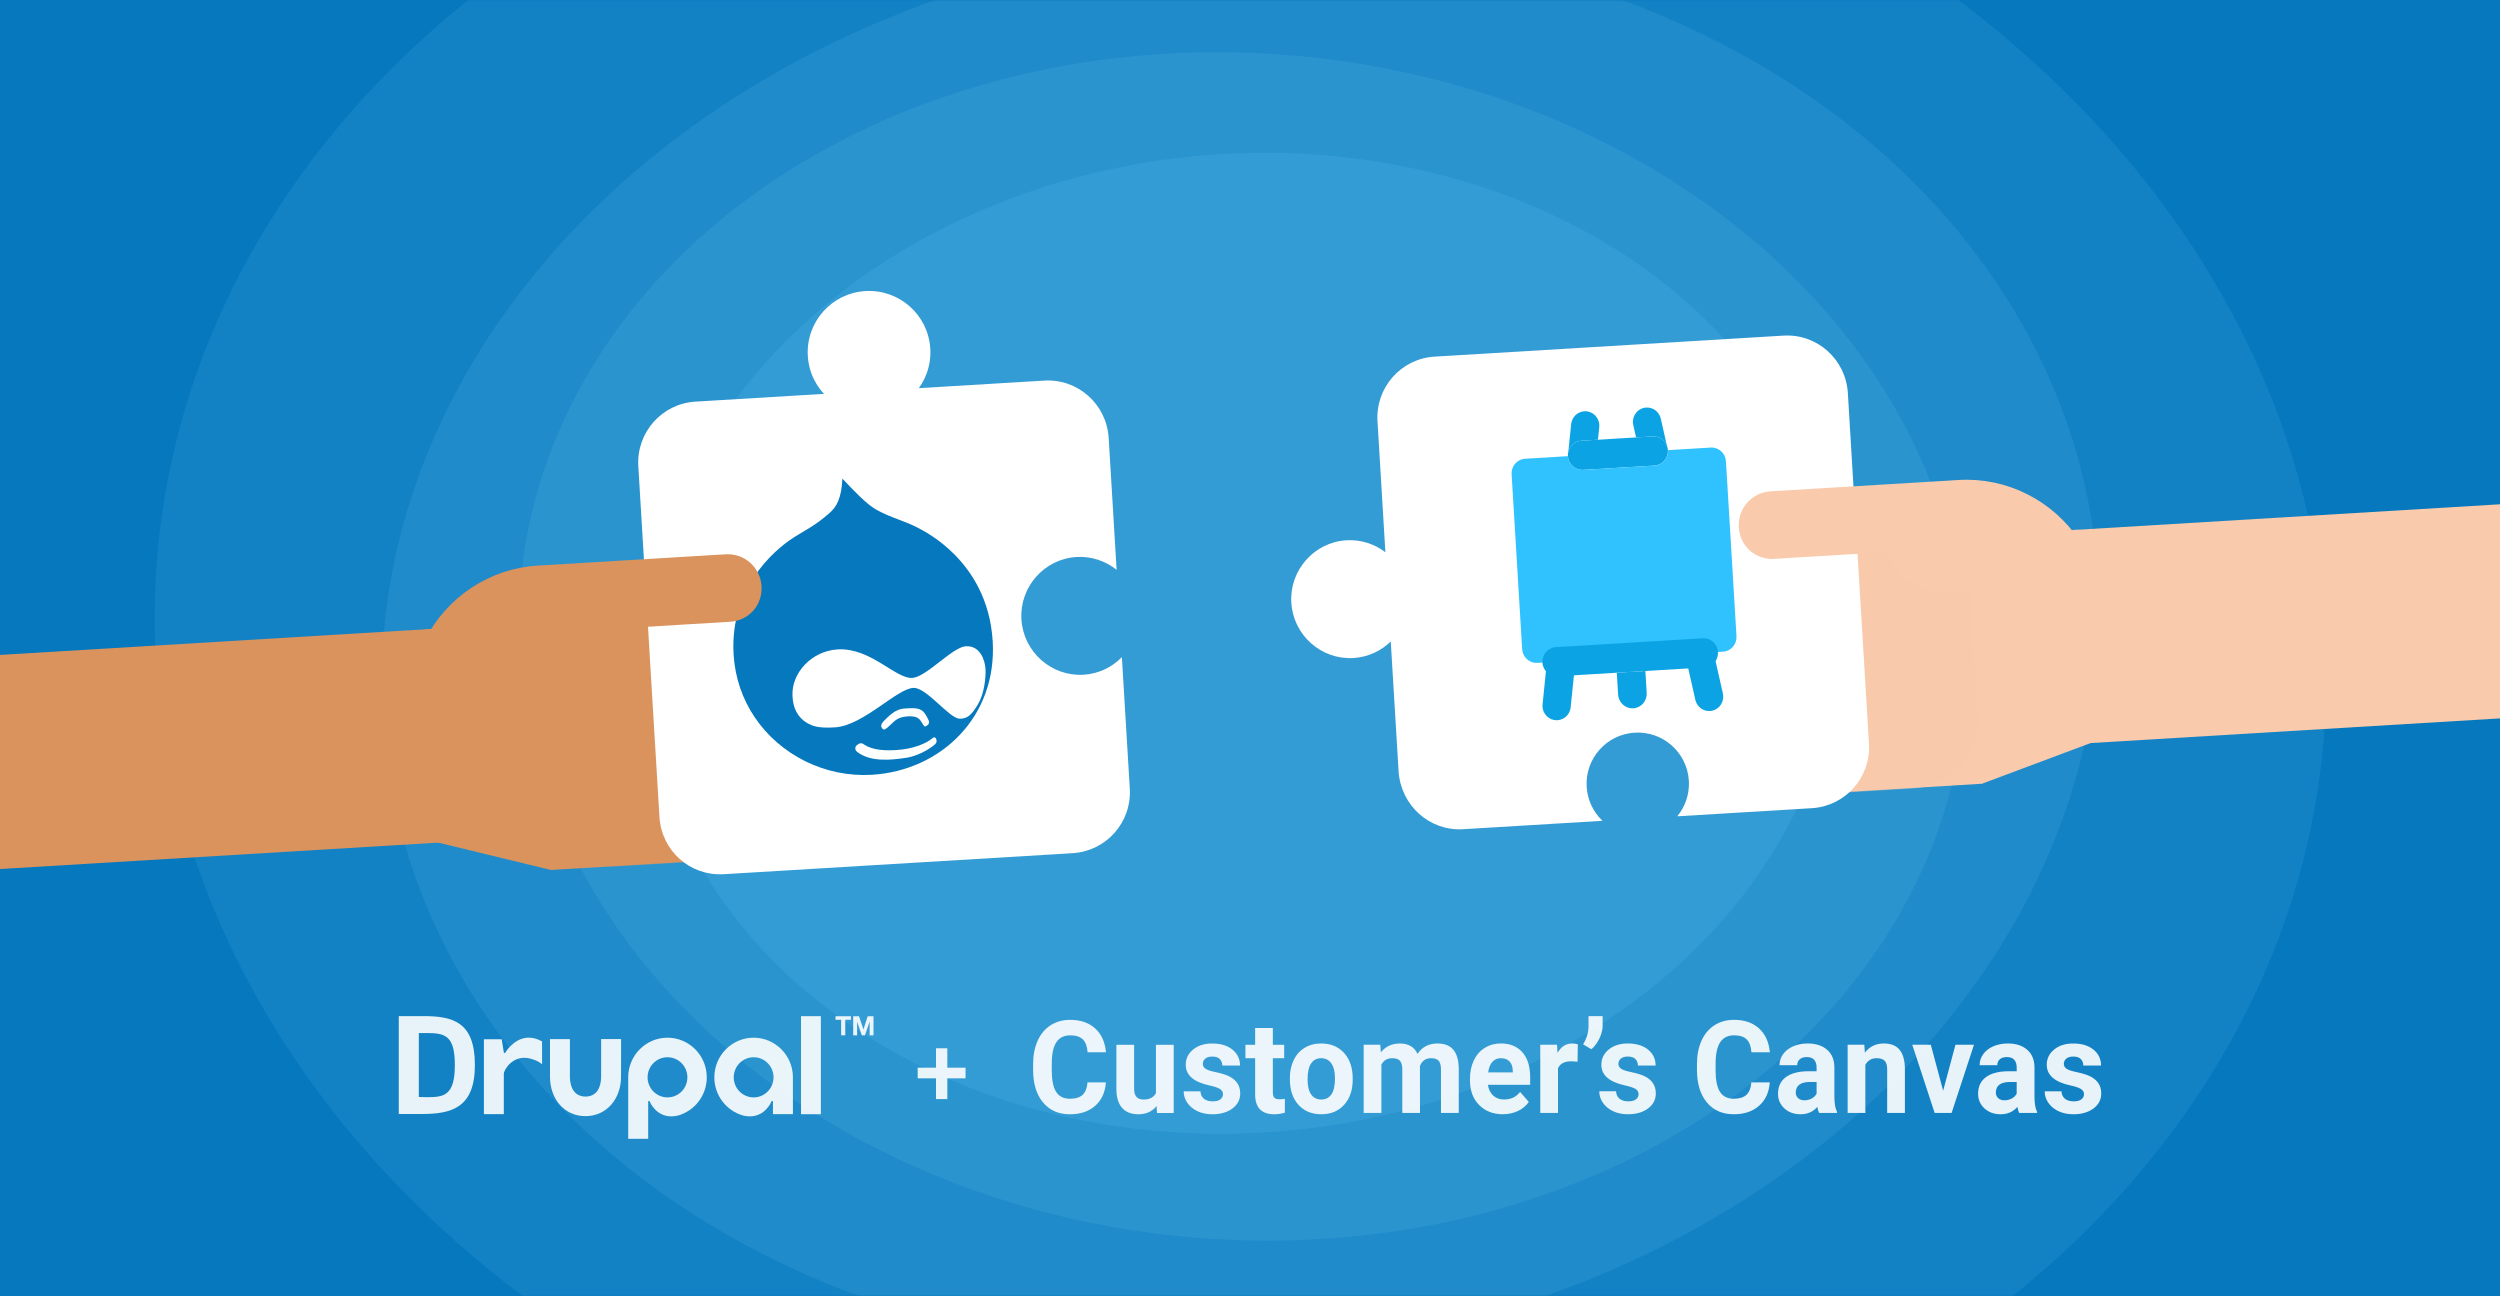 <svg width="652" height="338" viewBox="0 0 652 338" fill="none" xmlns="http://www.w3.org/2000/svg">
<rect width="652" height="338" fill="#0678BE"/>
<mask id="mask0" mask-type="alpha" maskUnits="userSpaceOnUse" x="0" y="0" width="652" height="338">
<rect width="652" height="338" fill="#0678BE"/>
</mask>
<g mask="url(#mask0)">
<ellipse opacity="0.1" cx="283.5" cy="232" rx="283.5" ry="232" transform="translate(60.969 -86.475) rotate(4.923)" fill="#94DFFF"/>
<ellipse opacity="0.1" cx="156" cy="127.661" rx="156" ry="127.661" transform="translate(156.848 55.124) rotate(-5.32)" fill="#94DFFF"/>
<ellipse opacity="0.1" cx="189" cy="154.667" rx="189" ry="154.667" transform="translate(149.064 -1.81) rotate(4.951)" fill="#94DFFF"/>
<ellipse opacity="0.1" cx="224.5" cy="183.718" rx="224.5" ry="183.718" transform="translate(78.289 14.02) rotate(-7.002)" fill="#94DFFF"/>
</g>
<path d="M0 62.742V6.904L114.57 0L117.924 55.636L0 62.742Z" transform="translate(0.002 163.9)" fill="#DA935D"/>
<path d="M0 0V60.958L3.792 64.627H54.352V0H0Z" transform="translate(136.02 162.608) rotate(-3.448)" fill="#DA935D"/>
<path opacity="0.3" d="M0 0V47.13C0 56.866 7.865 64.768 17.556 64.768H50.56V0H0Z" transform="translate(139.807 162.38) rotate(-3.448)" fill="#DA935D"/>
<path d="M0 0V55.737L28.932 64.627V0H0Z" transform="translate(110.93 164.12) rotate(-3.448)" fill="#DA935D"/>
<path d="M107.018 0H72.724H50.028H15.871C7.162 0 0 7.055 0 15.945V107.524C0 116.413 7.022 123.469 15.871 123.469H107.018C115.727 123.469 122.89 116.413 122.89 107.524V73.209C120.171 75.678 116.572 77.186 112.639 77.186C104.212 77.186 97.33 70.271 97.33 61.805C97.33 53.339 104.212 46.424 112.639 46.424C116.572 46.424 120.171 47.932 122.89 50.401V15.945C122.89 7.197 115.867 0 107.018 0Z" transform="translate(165.516 105.699) rotate(-3.448)" fill="white"/>
<circle cx="16" cy="16" r="16" transform="translate(209.715 76.873) rotate(-3.448)" fill="white"/>
<path d="M50.667 14.423C46.793 11.957 42.993 10.985 39.267 8.519C36.958 7.025 33.754 3.213 31.071 0C30.549 5.156 29.059 7.324 27.197 8.743C23.396 11.733 21.012 12.63 17.734 14.423C14.977 15.918 0 24.811 0 44.091C0 50.247 1.648 55.885 4.477 60.708C10.507 70.991 21.902 77.57 34.126 77.57C52.083 77.57 67.656 64.493 67.656 44.689C67.656 33.813 63.252 26.207 58.886 21.31C55.301 17.29 51.742 15.097 50.667 14.423Z" transform="translate(188.674 126.687) rotate(-3.448)" fill="#0678BE"/>
<path d="M7.326 0.004C8.518 0.004 9.785 0.078 10.679 0.676C11.573 1.274 12.095 2.619 12.393 3.367C12.691 4.114 12.393 4.562 11.797 4.861C11.275 5.16 11.201 5.011 10.679 4.039C10.158 3.068 9.711 2.096 7.103 2.096C4.495 2.096 3.675 2.993 2.409 4.039C1.142 5.085 0.695 5.459 0.248 4.861C-0.199 4.263 -0.05 3.665 0.769 2.918C1.589 2.171 2.93 0.975 4.197 0.452C5.463 -0.071 6.134 0.004 7.326 0.004Z" transform="translate(229.572 185.159) rotate(-3.448)" fill="white"/>
<path d="M2.051 0.54C3.542 1.735 5.777 2.707 10.546 2.707C15.314 2.707 18.667 1.362 20.157 0.241C20.828 -0.282 21.126 0.166 21.201 0.465C21.275 0.764 21.424 1.212 20.903 1.735C20.53 2.109 17.103 4.5 13.079 4.874C9.055 5.248 3.616 5.472 0.338 2.483C-0.184 1.96 -0.035 1.212 0.338 0.913C0.71 0.614 1.008 0.39 1.455 0.39C1.902 0.39 1.828 0.39 2.051 0.54Z" transform="translate(222.969 193.556) rotate(-3.448)" fill="white"/>
<path d="M0.003 11.36C0.078 5.531 5.517 0.075 12.372 0C21.09 -0.074 27.125 8.669 31.522 8.595C35.247 8.52 42.4 1.196 45.902 1.196C49.628 1.196 50.671 5.082 50.671 7.399C50.671 9.715 49.926 13.9 48.138 16.516C46.349 19.131 45.232 20.103 43.145 19.954C40.463 19.729 35.098 11.36 31.671 11.21C27.349 11.061 17.961 20.253 10.584 20.253C6.113 20.253 4.772 19.58 3.282 18.608C1.047 17.039 -0.071 14.648 0.003 11.36Z" transform="translate(205.992 170.114) rotate(-3.448)" fill="white"/>
<path d="M5.758 0H50.841C50.841 9.736 42.976 17.638 33.285 17.638H0V5.927L5.758 0Z" transform="translate(110.746 161.163) rotate(-3.448)" fill="#DA935D"/>
<path d="M88.481 8.89C88.481 3.951 84.548 0 79.632 0H30.477C17.977 0 6.32 6.773 0 17.638H79.492C84.548 17.779 88.481 13.829 88.481 8.89Z" transform="translate(109.754 149.348) rotate(-3.448)" fill="#DA935D"/>
<path d="M113.773 0V55.838L3.354 62.492L0 6.856L113.773 0Z" transform="translate(538.227 131.517)" fill="#F9CAAB"/>
<path d="M54.352 0V60.958L50.56 64.627H0V0H54.352Z" transform="translate(462.523 142.934) rotate(-3.448)" fill="#F9CAAB"/>
<path opacity="0.4" d="M50.56 0V47.13C50.56 56.866 42.695 64.768 33.005 64.768H0V0H50.56Z" transform="translate(462.523 142.934) rotate(-3.448)" fill="#F9CAAB"/>
<path d="M28.932 0V55.737L0 64.627V0H28.932Z" transform="translate(512.992 139.893) rotate(-3.448)" fill="#F9CAAB"/>
<path d="M37.387 5.512L128.37 0.029C137.204 -0.503 144.645 6.258 145.173 14.991L150.68 106.404C151.216 115.277 144.491 122.751 135.798 123.274L100.686 125.39C102.757 122.878 103.919 119.606 103.708 116.099C103.264 108.74 96.938 103.133 89.581 103.577C82.221 104.02 76.614 110.345 77.057 117.705C77.268 121.211 78.817 124.32 81.174 126.566L44.815 128.757C36.122 129.281 28.688 122.661 28.012 113.795L25.964 79.79C23.427 82.269 20.03 83.883 16.235 84.112C7.823 84.619 0.538 78.131 0.028 69.68C-0.48 61.229 5.973 53.913 14.386 53.406C18.18 53.178 21.745 54.373 24.563 56.529L22.505 22.383C21.969 13.509 28.694 6.036 37.387 5.512Z" transform="translate(336.746 87.5)" fill="white"/>
<path d="M22.4 7.619H3.733C1.671 7.619 0 5.914 0 3.809C0 1.705 1.671 0 3.733 0H22.4C24.463 0 26.133 1.705 26.133 3.809C26.133 5.914 24.463 7.619 22.4 7.619Z" transform="translate(408.676 115.166) rotate(-3.448)" fill="#0BA3E3"/>
<path d="M41.067 0H52.267C54.33 0 56 1.705 56 3.809V49.524C56 51.628 54.329 53.333 52.267 53.333H3.733C1.671 53.333 0 51.628 0 49.524V3.809C0 1.705 1.671 0 3.733 0H14.933C14.933 2.105 16.604 3.809 18.667 3.809H37.334C39.396 3.809 41.067 2.105 41.067 0Z" transform="translate(394 119.867) rotate(-3.448)" fill="#30C2FF"/>
<path d="M4.936 7.619C6.615 7.619 8.017 8.756 8.487 10.309L7.316 3.139C7.019 1.328 5.483 0 3.684 0C1.408 0 -0.324 2.086 0.051 4.375L0.581 7.619H4.936Z" transform="translate(425.65 106.51) rotate(-3.448)" fill="#0BA3E3"/>
<path d="M3.55 7.619H7.905L8.435 4.375C8.81 2.086 7.078 0 4.803 0C3.003 0 1.467 1.328 1.17 3.139L0 10.309C0.47 8.756 1.872 7.619 3.55 7.619Z" transform="translate(408.4 107.55) rotate(-3.448)" fill="#0BA3E3"/>
<path d="M7.204 0H0.358C0.358 0.577 0.224 1.118 0 1.608L1.714 12.099C2.009 13.91 3.545 15.238 5.346 15.238C7.622 15.238 9.352 13.152 8.977 10.863L7.204 0Z" transform="translate(439.707 170.543) rotate(-3.448)" fill="#0BA3E3"/>
<path d="M8.67 0H1.825L0.051 10.863C-0.324 13.152 1.408 15.238 3.684 15.238C5.483 15.238 7.019 13.911 7.316 12.099L9.03 1.608C8.804 1.118 8.67 0.577 8.67 0Z" transform="translate(401.598 172.839) rotate(-3.448)" fill="#0BA3E3"/>
<path d="M3.733 9.524C1.671 9.524 0 7.819 0 5.714V0H7.467V5.714C7.467 7.819 5.796 9.524 3.733 9.524Z" transform="translate(421.66 175.447) rotate(-3.448)" fill="#0BA3E3"/>
<path d="M42.134 7.619H3.733C1.671 7.619 0 5.914 0 3.809C0 1.705 1.671 0 3.733 0H42.133C44.196 0 45.867 1.705 45.867 3.809C45.867 5.914 44.196 7.619 42.134 7.619Z" transform="translate(402.037 168.996) rotate(-3.448)" fill="#0BA3E3"/>
<path d="M45.083 0H0C0 9.736 7.865 17.638 17.556 17.638H50.982V5.927L45.083 0Z" transform="translate(490.943 138.253) rotate(-3.448)" fill="#F9CAAB"/>
<path d="M0 8.89C0 3.951 3.932 0 8.848 0H58.004C70.504 0 82.16 6.773 88.481 17.638H8.988C3.932 17.779 0 13.829 0 8.89Z" transform="translate(452.939 128.669) rotate(-3.448)" fill="#F9CAAB"/>
<g opacity="0.9">
<path d="M18.545 0H13.335V9.817C13.335 12.686 12.116 15.002 9.272 15.002C6.429 15.002 5.193 12.686 5.193 9.817V0.018H0V9.835C0 15.501 3.621 20.098 9.237 20.098C14.854 20.098 18.527 15.501 18.527 9.835L18.545 0Z" transform="translate(143.438 270.987)" fill="white"/>
<path d="M5.175 0H0V25.568H5.175V0Z" transform="translate(208.908 265.018)" fill="white"/>
<path d="M0 0.927V0H4.027V0.927H2.543V4.971H1.466V0.927H0Z" transform="translate(217.9 265.036)" fill="white"/>
<path d="M1.519 0L2.667 3.421H2.685L3.78 0H5.298V4.971H4.292V1.443H4.274L3.073 4.971H2.243L1.042 1.479H1.024V4.971H0V0H1.519Z" transform="translate(222.512 265.036)" fill="white"/>
<path d="M13.034 0.155C8.566 -0.879 5.758 3.594 5.634 3.825C5.581 3.95 5.581 4.003 5.369 4.003C5.21 4.003 5.193 3.825 5.193 3.825L4.645 0.422H0V19.95H5.193V9.366C5.193 8.511 7.506 4.36 11.957 5.429C14.218 5.963 15.171 6.943 15.171 6.943C15.171 6.943 15.171 3.166 15.171 0.992C14.359 0.547 13.776 0.333 13.034 0.155Z" transform="translate(126.199 270.618)" fill="white"/>
<path d="M5.21 26.37V19.35V16.713C5.21 16.713 5.21 16.499 5.404 16.499C5.581 16.499 5.616 16.606 5.652 16.713C6.04 17.71 8.213 21.47 13.017 20.294C17.326 19.065 20.488 15.073 20.488 10.334C20.488 4.633 15.896 0 10.244 0C4.592 0 0 4.633 0 10.334C0 10.334 0 24.463 0 26.37H5.21ZM10.244 5.096C13.105 5.096 15.436 7.448 15.436 10.334C15.436 13.22 13.123 15.572 10.244 15.572C7.383 15.572 5.051 13.22 5.051 10.334C5.051 7.448 7.383 5.096 10.244 5.096Z" transform="translate(163.838 270.63)" fill="white"/>
<path d="M15.277 19.938H20.488V10.334C20.488 4.633 15.896 0 10.244 0C4.592 0 0 4.633 0 10.334C0 15.073 3.161 19.065 7.471 20.294C12.275 21.47 14.447 17.71 14.836 16.713C14.871 16.606 14.906 16.499 15.083 16.499C15.277 16.499 15.277 16.713 15.277 16.713V19.938ZM15.436 10.334C15.436 13.22 13.105 15.572 10.244 15.572C7.383 15.572 5.051 13.22 5.051 10.334C5.051 7.448 7.383 5.096 10.244 5.096C13.105 5.096 15.436 7.448 15.436 10.334Z" transform="translate(186.303 270.63)" fill="white"/>
<path d="M5.917 25.532H0V0H6.341C14.023 0 19.852 1.425 19.852 12.757C19.852 24 13.688 25.532 5.917 25.532ZM7.33 4.419H5.228V21.096L7.383 21.149C11.78 21.149 14.624 20.739 14.624 12.757C14.624 5.114 12.116 4.419 7.33 4.419Z" transform="translate(104 265)" fill="white"/>
</g>
<path opacity="0.9" d="M18.978 17.299C18.796 19.877 17.874 21.899 16.204 23.382C14.538 24.861 12.339 25.6 9.611 25.6C6.626 25.6 4.279 24.565 2.567 22.495C0.858 20.43 0 17.59 0 13.981V12.515C0 10.215 0.393 8.184 1.184 6.423C1.97 4.67 3.1 3.327 4.563 2.387C6.03 1.452 7.734 0.978 9.671 0.978C12.36 0.978 14.525 1.718 16.166 3.196C17.806 4.679 18.758 6.753 19.012 9.432H14.212C14.098 7.884 13.679 6.758 12.956 6.062C12.242 5.366 11.142 5.018 9.671 5.018C8.072 5.018 6.876 5.605 6.085 6.788C5.29 7.967 4.884 9.797 4.863 12.276V14.085C4.863 16.672 5.239 18.564 6.005 19.76C6.77 20.956 7.971 21.556 9.611 21.556C11.091 21.556 12.199 21.208 12.931 20.517C13.658 19.821 14.077 18.747 14.187 17.294H18.978V17.299ZM32.196 23.46C31.054 24.887 29.477 25.6 27.464 25.6C25.608 25.6 24.196 25.048 23.219 23.956C22.242 22.86 21.747 21.256 21.722 19.138V7.48H26.344V18.982C26.344 20.834 27.164 21.76 28.805 21.76C30.369 21.76 31.448 21.199 32.035 20.082V7.48H36.67V25.265H32.319L32.192 23.465L32.196 23.46ZM49.52 20.351C49.52 19.773 49.237 19.312 48.679 18.982C48.117 18.642 47.22 18.347 45.981 18.081C41.867 17.194 39.807 15.394 39.807 12.689C39.807 11.106 40.446 9.784 41.719 8.732C42.996 7.671 44.662 7.145 46.721 7.145C48.916 7.145 50.675 7.68 51.99 8.741C53.305 9.806 53.965 11.189 53.965 12.889H49.343C49.343 12.211 49.131 11.654 48.704 11.211C48.277 10.767 47.613 10.55 46.704 10.55C45.926 10.55 45.326 10.728 44.899 11.089C44.471 11.454 44.26 11.915 44.26 12.467C44.26 12.989 44.501 13.415 44.987 13.737C45.474 14.063 46.294 14.342 47.444 14.572C48.594 14.807 49.563 15.076 50.353 15.368C52.793 16.29 54.015 17.886 54.015 20.156C54.015 21.778 53.339 23.091 51.986 24.095C50.633 25.1 48.878 25.6 46.738 25.6C45.288 25.6 43.998 25.335 42.873 24.804C41.748 24.269 40.869 23.543 40.226 22.617C39.587 21.691 39.27 20.691 39.27 19.612H43.647C43.689 20.46 43.998 21.104 44.556 21.56C45.123 22.008 45.884 22.234 46.827 22.234C47.711 22.234 48.383 22.06 48.835 21.717C49.288 21.369 49.516 20.912 49.516 20.351H49.52ZM62.523 3.101V7.48H65.483V10.985H62.523V19.855C62.523 20.512 62.65 20.982 62.895 21.269C63.141 21.556 63.61 21.695 64.303 21.695C64.811 21.695 65.263 21.656 65.661 21.582V25.174C64.756 25.461 63.821 25.6 62.861 25.6C59.618 25.6 57.965 23.921 57.906 20.56V10.985H55.377V7.48H57.906V3.101H62.523V3.101ZM66.959 16.207C66.959 14.437 67.293 12.867 67.953 11.485C68.612 10.106 69.564 9.032 70.807 8.275C72.046 7.514 73.488 7.14 75.128 7.14C77.467 7.14 79.37 7.875 80.85 9.345C82.321 10.81 83.146 12.806 83.319 15.329L83.353 16.546C83.353 19.282 82.609 21.469 81.129 23.117C79.644 24.769 77.657 25.596 75.162 25.596C72.667 25.596 70.676 24.769 69.192 23.126C67.703 21.482 66.959 19.247 66.959 16.416V16.203V16.207ZM71.581 16.542C71.581 18.233 71.885 19.525 72.507 20.416C73.124 21.308 74.008 21.76 75.162 21.76C76.283 21.76 77.154 21.317 77.784 20.434C78.418 19.551 78.727 18.138 78.727 16.198C78.727 14.542 78.414 13.259 77.784 12.346C77.158 11.437 76.27 10.98 75.128 10.98C73.999 10.98 73.124 11.432 72.507 12.337C71.885 13.241 71.581 14.642 71.581 16.542ZM90.546 7.475L90.689 9.458C91.916 7.914 93.578 7.14 95.666 7.14C97.895 7.14 99.421 8.045 100.25 9.85C101.468 8.045 103.197 7.14 105.451 7.14C107.324 7.14 108.72 7.701 109.637 8.823C110.555 9.945 111.012 11.641 111.012 13.898V25.261H106.373V13.894C106.373 12.885 106.183 12.15 105.798 11.68C105.417 11.215 104.741 10.98 103.768 10.98C102.381 10.98 101.421 11.659 100.884 13.024L100.901 25.261H96.284V13.911C96.284 12.88 96.089 12.133 95.688 11.671C95.294 11.211 94.622 10.98 93.675 10.98C92.364 10.98 91.417 11.541 90.833 12.659V25.261H86.211V7.475H90.546V7.475ZM122.53 25.596C119.993 25.596 117.925 24.791 116.331 23.191C114.737 21.591 113.938 19.456 113.938 16.79V16.329C113.938 14.546 114.276 12.946 114.948 11.537C115.621 10.128 116.568 9.041 117.803 8.28C119.037 7.514 120.437 7.132 122.014 7.132C124.382 7.132 126.243 7.901 127.604 9.432C128.962 10.971 129.638 13.146 129.638 15.968V17.912H118.623C118.771 19.073 119.223 19.999 119.972 20.703C120.725 21.404 121.676 21.752 122.826 21.752C124.611 21.752 125.998 21.09 127.004 19.769L129.275 22.382C128.581 23.387 127.643 24.178 126.459 24.739C125.279 25.304 123.964 25.587 122.53 25.587V25.596ZM122.002 10.98C121.084 10.98 120.344 11.298 119.769 11.941C119.202 12.58 118.834 13.498 118.678 14.685H125.101V14.302C125.08 13.246 124.805 12.428 124.272 11.85C123.74 11.271 122.983 10.98 122.002 10.98V10.98ZM141.986 11.915C141.36 11.832 140.806 11.785 140.328 11.785C138.577 11.785 137.432 12.389 136.89 13.611V25.261H132.269V7.475H136.637L136.763 9.584C137.694 7.949 138.979 7.136 140.616 7.136C141.127 7.136 141.609 7.21 142.058 7.349L141.99 11.911L141.986 11.915ZM145.605 8.654L143.432 7.358C144.349 5.875 144.823 4.349 144.853 2.779V0H148.531V2.548C148.531 3.531 148.265 4.596 147.732 5.749C147.195 6.901 146.489 7.871 145.601 8.658L145.605 8.654ZM157.91 20.347C157.91 19.769 157.627 19.308 157.069 18.977C156.506 18.638 155.61 18.342 154.371 18.077C150.257 17.19 148.197 15.39 148.197 12.685C148.197 11.102 148.836 9.78 150.109 8.728C151.386 7.667 153.052 7.14 155.107 7.14C157.301 7.14 159.061 7.675 160.376 8.736C161.691 9.802 162.35 11.184 162.35 12.885H157.729C157.729 12.206 157.517 11.65 157.09 11.206C156.663 10.763 155.999 10.545 155.09 10.545C154.312 10.545 153.711 10.724 153.284 11.085C152.857 11.45 152.646 11.911 152.646 12.463C152.646 12.985 152.887 13.411 153.373 13.733C153.859 14.059 154.68 14.337 155.83 14.568C156.98 14.803 157.948 15.072 158.739 15.364C161.179 16.285 162.401 17.881 162.401 20.151C162.401 21.773 161.725 23.087 160.371 24.091C159.018 25.096 157.263 25.596 155.124 25.596C153.673 25.596 152.384 25.33 151.259 24.8C150.134 24.265 149.255 23.539 148.612 22.613C147.973 21.686 147.656 20.686 147.656 19.608H152.033C152.075 20.456 152.384 21.099 152.946 21.556C153.513 22.004 154.274 22.23 155.217 22.23C156.101 22.23 156.773 22.056 157.225 21.712C157.678 21.364 157.906 20.908 157.906 20.347H157.91ZM192.115 17.294C191.933 19.873 191.011 21.895 189.341 23.378C187.675 24.856 185.476 25.596 182.749 25.596C179.763 25.596 177.417 24.561 175.7 22.491C173.991 20.425 173.133 17.586 173.133 13.976V12.511C173.133 10.21 173.526 8.18 174.317 6.418C175.104 4.666 176.233 3.322 177.696 2.383C179.163 1.448 180.867 0.974 182.804 0.974C185.493 0.974 187.658 1.713 189.299 3.192C190.939 4.675 191.891 6.749 192.14 9.428H187.341C187.227 7.88 186.808 6.753 186.085 6.058C185.37 5.362 184.271 5.014 182.799 5.014C181.201 5.014 180.004 5.601 179.214 6.784C178.415 7.962 178.013 9.793 177.992 12.272V14.081C177.992 16.668 178.368 18.56 179.133 19.756C179.899 20.951 181.1 21.552 182.74 21.552C184.22 21.552 185.328 21.204 186.06 20.512C186.787 19.816 187.206 18.742 187.316 17.29H192.107L192.115 17.294ZM204.991 25.261C204.779 24.835 204.627 24.304 204.526 23.674C203.405 24.961 201.951 25.6 200.158 25.6C198.466 25.6 197.058 25.096 195.946 24.082C194.834 23.073 194.276 21.795 194.276 20.26C194.276 18.373 194.957 16.925 196.318 15.916C197.675 14.907 199.642 14.394 202.208 14.385H204.335V13.376C204.335 12.559 204.128 11.906 203.718 11.415C203.308 10.928 202.661 10.68 201.773 10.68C200.999 10.68 200.386 10.871 199.946 11.245C199.502 11.619 199.278 12.141 199.278 12.802H194.661C194.661 11.776 194.965 10.819 195.582 9.95C196.204 9.075 197.079 8.388 198.208 7.888C199.337 7.388 200.606 7.14 202.014 7.14C204.149 7.14 205.841 7.693 207.092 8.793C208.348 9.897 208.974 11.441 208.974 13.441V21.151C208.987 22.834 209.215 24.117 209.663 24.983V25.261H204.991V25.261ZM201.168 21.96C201.849 21.96 202.479 21.804 203.058 21.495C203.633 21.182 204.056 20.76 204.335 20.238V17.181H202.61C200.297 17.181 199.062 17.999 198.914 19.647L198.898 19.925C198.898 20.517 199.1 21.004 199.502 21.391C199.908 21.773 200.462 21.965 201.168 21.965V21.96ZM216.776 7.475L216.924 9.532C218.159 7.936 219.816 7.14 221.897 7.14C223.732 7.14 225.098 7.697 225.99 8.801C226.886 9.906 227.343 11.563 227.364 13.763V25.261H222.742V13.859C222.742 12.854 222.531 12.119 222.104 11.663C221.677 11.211 220.97 10.98 219.977 10.98C218.679 10.98 217.702 11.55 217.051 12.694V25.261H212.429V7.475H216.78H216.776ZM237.339 19.456L240.549 7.475H245.378L239.542 25.261H235.128L229.292 7.475H234.121L237.335 19.456H237.339ZM257.171 25.261C256.96 24.835 256.807 24.304 256.706 23.674C255.585 24.961 254.131 25.6 252.338 25.6C250.646 25.6 249.238 25.096 248.126 24.082C247.014 23.073 246.456 21.795 246.456 20.26C246.456 18.373 247.137 16.925 248.498 15.916C249.856 14.907 251.822 14.394 254.389 14.385H256.52V13.376C256.52 12.559 256.313 11.906 255.902 11.415C255.492 10.928 254.845 10.68 253.957 10.68C253.183 10.68 252.57 10.871 252.131 11.245C251.687 11.619 251.467 12.141 251.467 12.802H246.849C246.849 11.776 247.154 10.819 247.771 9.95C248.393 9.075 249.268 8.388 250.397 7.888C251.526 7.388 252.794 7.14 254.203 7.14C256.338 7.14 258.029 7.693 259.277 8.793C260.533 9.897 261.158 11.441 261.158 13.441V21.151C261.171 22.834 261.399 24.117 261.848 24.983V25.261H257.175H257.171ZM253.348 21.96C254.029 21.96 254.659 21.804 255.239 21.495C255.814 21.182 256.236 20.76 256.516 20.238V17.181H254.79C252.477 17.181 251.243 17.999 251.095 19.647L251.078 19.925C251.078 20.517 251.281 21.004 251.682 21.391C252.088 21.773 252.642 21.965 253.348 21.965V21.96ZM274.072 20.351C274.072 19.773 273.789 19.312 273.231 18.982C272.669 18.642 271.772 18.347 270.533 18.081C266.419 17.194 264.359 15.394 264.359 12.689C264.359 11.106 264.998 9.784 266.271 8.732C267.548 7.671 269.214 7.145 271.273 7.145C273.468 7.145 275.227 7.68 276.542 8.741C277.857 9.806 278.517 11.189 278.517 12.889H273.895C273.895 12.211 273.683 11.654 273.256 11.211C272.829 10.767 272.165 10.55 271.256 10.55C270.478 10.55 269.878 10.728 269.451 11.089C269.024 11.454 268.812 11.915 268.812 12.467C268.812 12.989 269.053 13.415 269.539 13.737C270.026 14.063 270.846 14.342 271.996 14.572C273.146 14.807 274.115 15.076 274.905 15.368C277.345 16.29 278.567 17.886 278.567 20.156C278.567 21.778 277.891 23.091 276.538 24.095C275.184 25.1 273.43 25.6 271.29 25.6C269.84 25.6 268.55 25.335 267.425 24.804C266.3 24.269 265.421 23.543 264.778 22.617C264.14 21.691 263.822 20.691 263.822 19.612H268.199C268.241 20.46 268.55 21.104 269.108 21.56C269.675 22.008 270.436 22.234 271.379 22.234C272.263 22.234 272.935 22.06 273.387 21.717C273.84 21.369 274.068 20.912 274.068 20.351H274.072Z" transform="translate(269.434 265)" fill="white"/>
<path opacity="0.9" d="M7.73 5.062H12.482V7.838H7.73V13.25H4.778V7.838H0V5.062H4.778V0H7.73V5.062Z" transform="translate(239.332 273.392)" fill="white"/>
</svg>
